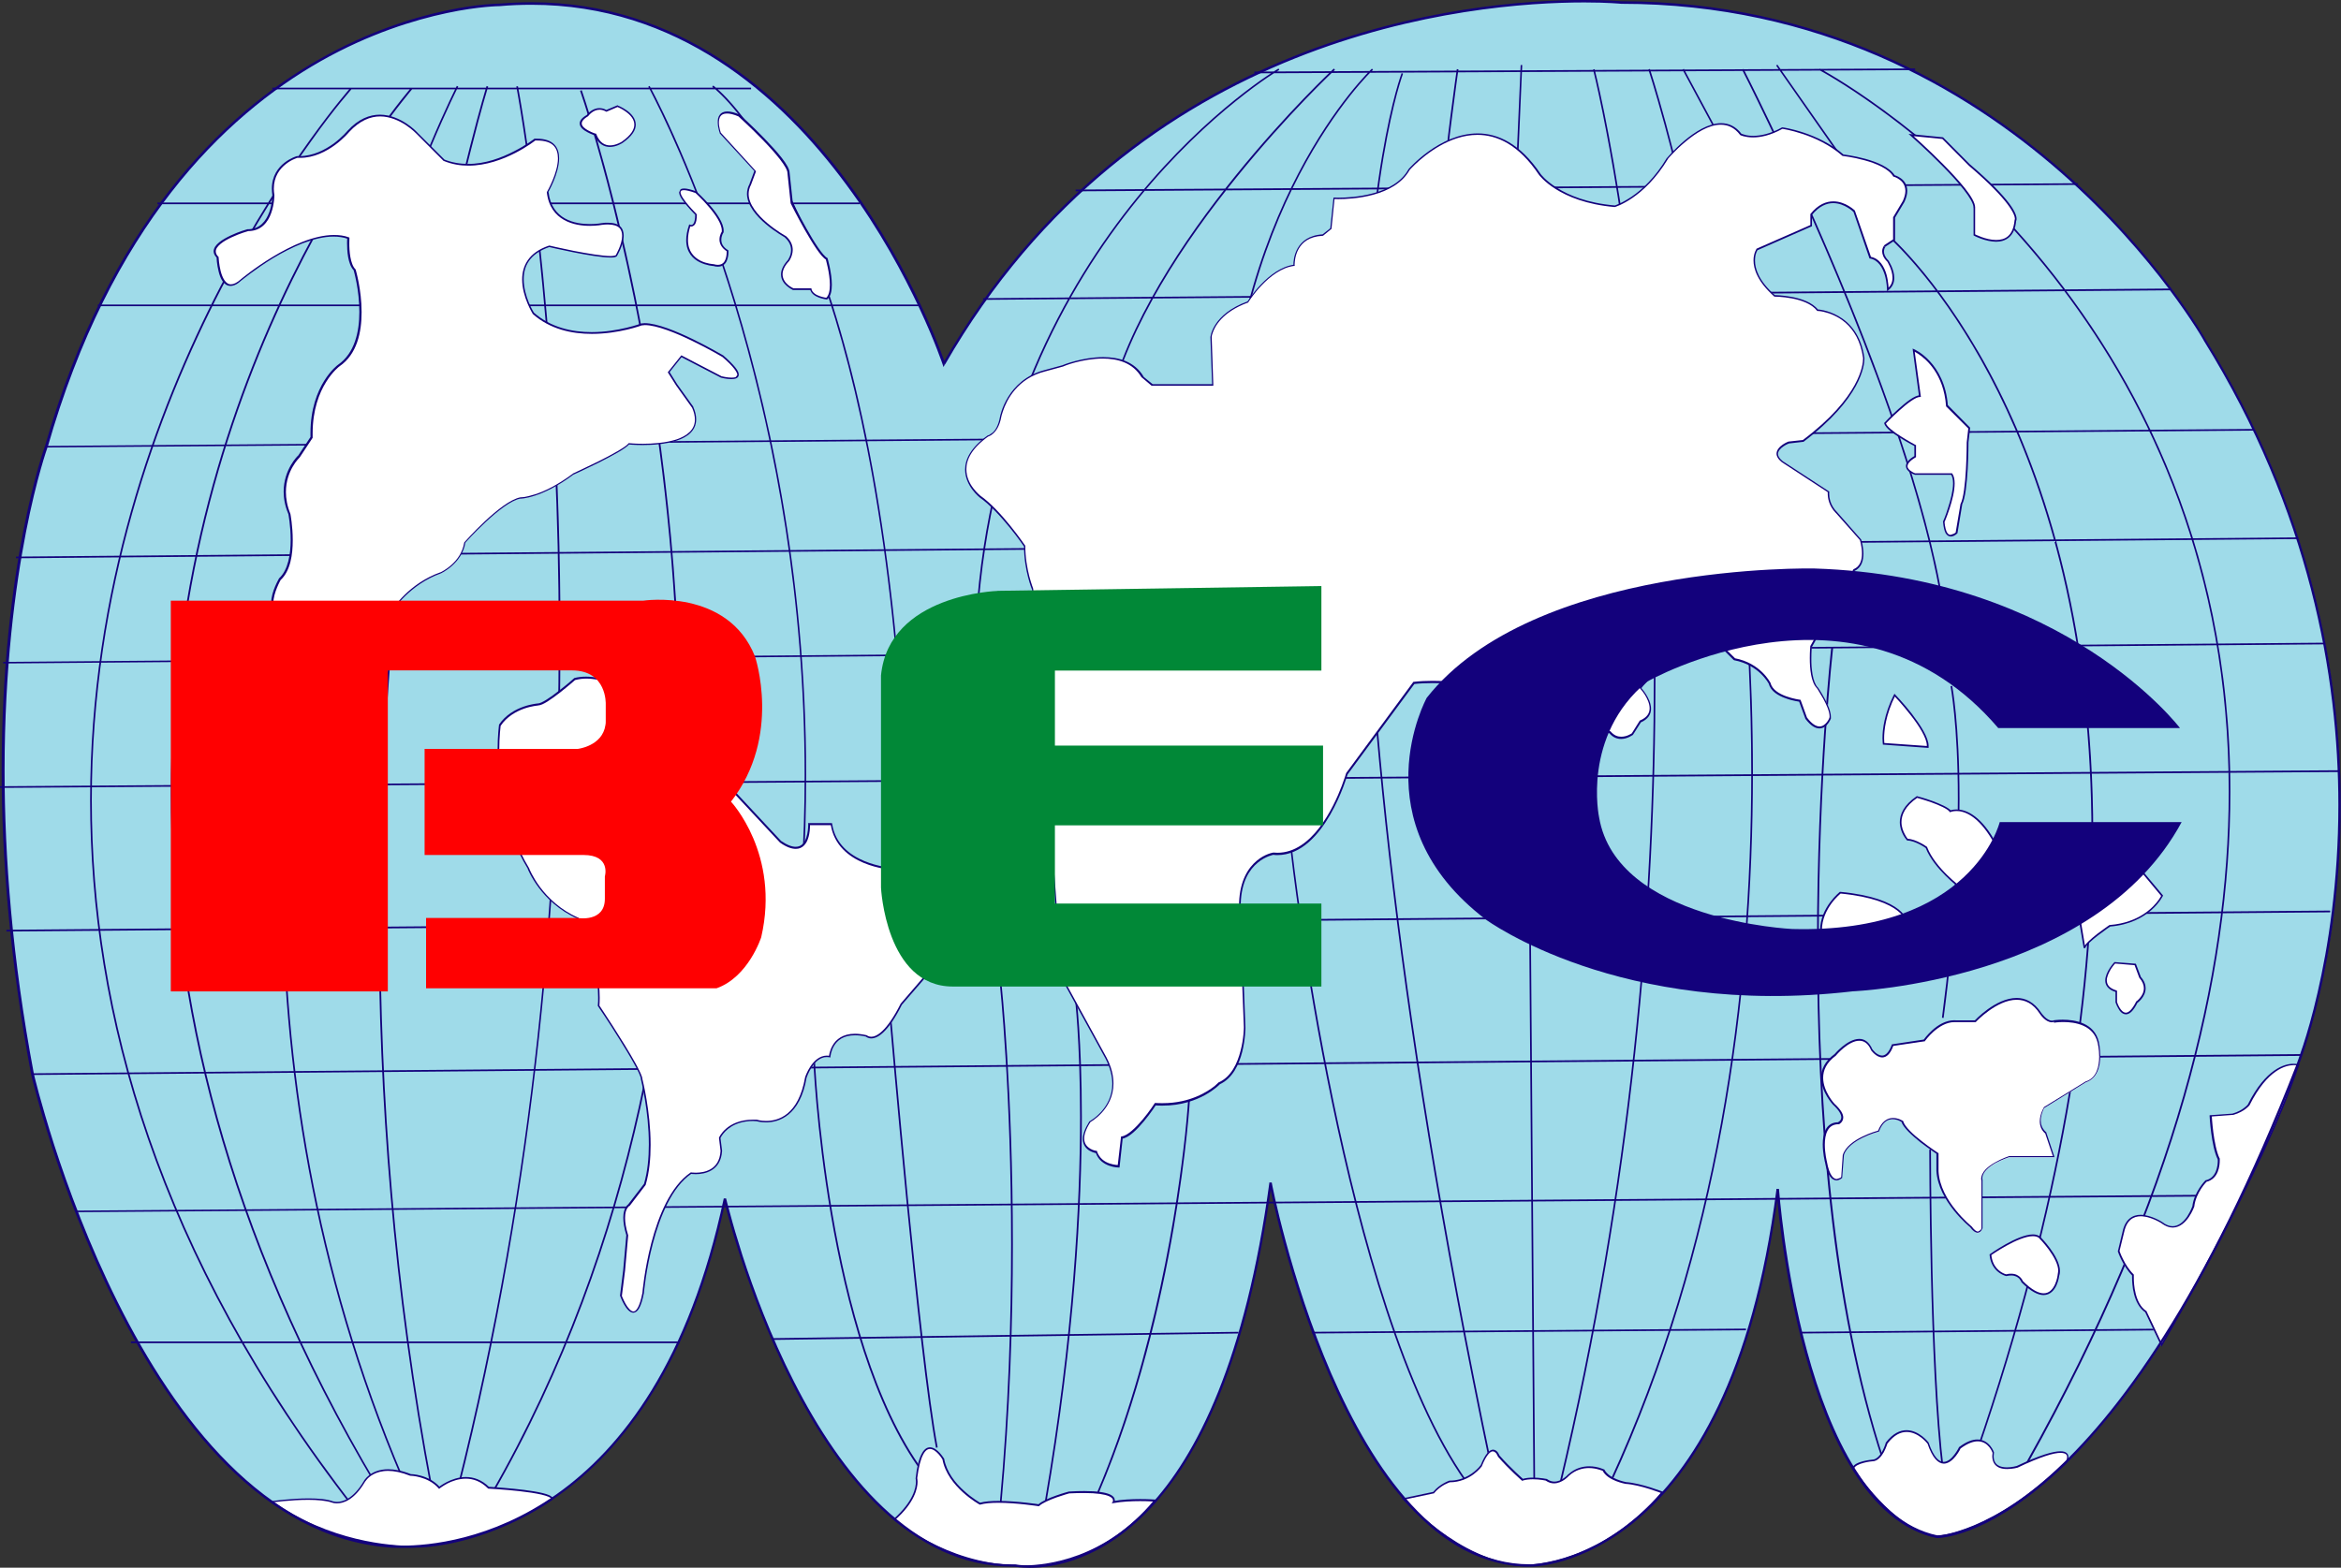 <?xml version="1.0" encoding="UTF-8"?><svg id="b" xmlns="http://www.w3.org/2000/svg" width="240" height="160.77" viewBox="0 0 240 160.77"><rect x="0" y="0" width="240" height="160.77" fill="#333333" stroke="none"/><defs><style>.d{fill:#fff;}.e{fill:#018837;}.f{fill:#13017c;}.g{fill:#9fdbe9;}.h{fill:#ff0001;}</style></defs><g id="c"><path class="g" d="M96.77,37.3S83.54-2.37,51.2.46c0,0-33.54,0-46.52,45.34,0,0-8.93,24.46-1.41,64.38,0,0,10.81,46.46,36.66,48.43,0,0,26.18,2.95,34.36-35.67,0,0,8.84,37.97,29.79,37.64,0,0,20.28,4.25,26.17-39.27,0,0,7.53,39.6,26.83,39.27,0,0,20.29,0,25.2-38.62,0,0,2.29,32.73,16.37,35.67,0,0,17.99.32,36.97-48.44,0,0,14.4-35.67-9.5-74.28,0,0-19.3-34.68-59.88-34.68,0,0-45.67-4.38-69.47,37.08"/><path class="f" d="M121.81,112.78s-.08,1.33-.32,3.63c-.76,6.91-3,22.49-8.99,36.58l.16.07c8.03-18.83,9.33-40.27,9.33-40.28h-.17ZM110.19,102.32s.14,1.08.27,3.13c.13,2.07.27,5.12.27,9.07,0,8.95-.69,22.52-3.64,39.63l.17.03c2.95-17.13,3.65-30.7,3.65-39.66,0-7.9-.55-12.23-.55-12.23l-.17.03ZM102.5,100.84s.29,2.75.58,7.47c.3,4.71.58,11.41.58,19.3s-.28,17-1.16,26.55h.17c.87-9.54,1.17-18.64,1.17-26.55,0-15.8-1.17-26.78-1.17-26.78h-.17ZM91.21,104.45s2.95,34.68,4.75,44.02l.17-.04c-.89-4.65-2.08-15.65-3.05-25.49-.48-4.91-.9-9.54-1.21-12.94-.3-3.39-.49-5.55-.49-5.56h-.17ZM83.36,108.37s1.13,28.96,11.14,42.59l.15-.11c-4.98-6.77-7.77-17.39-9.3-26.32-.77-4.46-1.22-8.5-1.49-11.43-.26-2.93-.33-4.74-.33-4.74h-.17ZM186.49,7.18s.65.34,1.8,1.05c8.05,4.95,40.2,27.59,40.2,72.95,0,18.86-5.56,41.64-20.73,68.74-.11.22-.23.44-.36.66l.15.09c.12-.22.25-.44.38-.66,15.17-27.11,20.73-49.93,20.73-68.82,0-51.96-42.08-74.16-42.09-74.16l-.07.15ZM193.02,23.75s.33.27.92.85c4.09,3.94,20.48,22.21,20.48,61,0,16.98-3.14,37.89-11.83,63.25l.16.05c8.7-25.38,11.85-46.31,11.85-63.31,0-44.39-21.47-61.97-21.49-61.98l-.1.13ZM182.09,6.72l6.11,8.73.13-.1-6.11-8.72-.14.1ZM197.79,117.91s0,22.25,1.3,32.73l.17-.02c-.64-5.23-.98-13.41-1.14-20.29-.07-3.43-.12-6.54-.14-8.79-.02-2.26-.02-3.64-.02-3.64h-.17ZM199.97,70.37s.18.94.37,2.86c.19,1.91.38,4.81.38,8.71,0,5.46-.38,12.91-1.63,22.43l.17.02c1.26-9.52,1.63-16.98,1.63-22.44,0-7.82-.75-11.6-.75-11.61l-.17.03ZM178.59,7.14s1.07,2.08,2.71,5.52c4.96,10.34,15.18,33.08,17.79,49.42l.17-.02c-3.49-21.84-20.51-54.99-20.51-54.99l-.16.07ZM187.74,66.42s-1.46,13.04-1.46,30.23,1.36,36.87,6.71,53.14l.16-.06c-5.34-16.24-6.7-36.57-6.69-53.08,0-8.59.36-16.14.73-21.55.19-2.69.37-4.86.51-6.35.14-1.49.23-2.3.23-2.3l-.18-.03ZM172.49,7.14l3.05,5.67.14-.08-3.05-5.67-.14.08ZM168.99,7.13s.66,2,1.65,5.62c2.96,10.88,8.9,36.39,8.9,66.47,0,23.05-3.49,48.8-14.48,72.67l.17.07c10.98-23.9,14.48-49.67,14.48-72.74,0-40.13-10.56-72.14-10.56-72.15l-.17.06ZM163.32,7.13s.39,1.52.97,4.39c1.75,8.61,5.26,29.43,5.26,58.07,0,23.22-2.3,51.59-9.73,82.76l.17.04c7.43-31.2,9.73-59.57,9.73-82.8,0-38.2-6.24-62.5-6.24-62.5l-.16.04ZM155.9,6.67l-.44,10.03h.17s.43-10.03.43-10.03h-.17ZM157.38,152.37l-.44-57.58h-.17l.44,57.58h.17ZM149.35,7.09s-1.31,9.15-1.31,11.36h.17c0-1.07.32-3.92.66-6.49.32-2.55.65-4.84.65-4.85l-.17-.02ZM140.65,7.04s-15.13,14.17-15.13,43.72c0,10.32,1.85,22.51,6.81,36.63l.09-.03h-.09s5.23,46.68,17.9,64.61l.14-.1c-6.31-8.92-10.79-25.07-13.67-38.96-1.44-6.95-2.5-13.34-3.19-18-.69-4.65-1.02-7.56-1.02-7.57h0s0-.02,0-.02c-4.95-14.11-6.79-26.27-6.79-36.57,0-14.75,3.77-25.65,7.53-32.86,1.89-3.61,3.78-6.29,5.18-8.07,1.42-1.79,2.35-2.66,2.35-2.66l-.12-.13ZM143.69,7.51s-4.01,10.35-4.01,37.17c0,22.5,2.81,56.6,13.16,105.96l.17-.04c-10.35-49.35-13.16-83.44-13.16-105.93,0-13.4,1-22.67,2-28.61.5-2.96,1-5.08,1.37-6.47.38-1.39.62-2.03.62-2.03l-.15-.07ZM136.73,7.04s-19.22,17.89-23.14,34.51l.16.03c1.96-8.27,7.73-16.88,13.03-23.41,2.64-3.27,5.16-6.02,7.02-7.96,1.86-1.93,3.06-3.05,3.06-3.05l-.12-.13ZM131.07,7.03s-28.4,16.61-31.02,56.33l.17.02c1.31-19.83,9.05-33.89,16.45-42.98,3.71-4.55,7.33-7.86,10.03-10.03,1.34-1.08,2.46-1.89,3.23-2.41.78-.53,1.22-.79,1.22-.79l-.08-.15ZM73.03,8.92s.24.16.65.56c2.96,2.77,15.08,16.73,18.52,61.75h.16c-3.93-51.5-19.21-62.44-19.24-62.46l-.1.14ZM66.46,8.89s.25.45.68,1.32c3.08,6.1,15.35,32.78,15.35,69.32,0,3.41-.11,6.89-.34,10.45h.18c.22-3.55.32-7.04.32-10.45,0-41.8-16.04-70.71-16.05-70.72l-.15.09ZM59.47,9.31s.63,1.79,1.57,5.05c2.84,9.79,8.51,32.83,8.51,60.49,0,24.49-4.44,52.61-19.23,78.35l.15.09c14.81-25.78,19.26-53.93,19.26-78.44,0-36.91-10.09-65.59-10.09-65.6l-.17.06ZM52.93,8.86s.27,1.42.68,4.07c1.23,7.95,3.67,27.01,3.67,52.3s-2.35,55.44-10.46,87.55l.17.04c8.12-32.12,10.47-62.84,10.47-87.59,0-33.74-4.36-56.39-4.36-56.39l-.17.02ZM49.88,8.83s-11.07,35.54-11.07,85.34c0,18.01,1.45,37.91,5.39,58.65l.17-.02c-3.94-20.75-5.38-40.62-5.38-58.63,0-24.88,2.77-46.21,5.53-61.32,1.39-7.55,2.76-13.55,3.81-17.66,1.03-4.11,1.72-6.31,1.72-6.31l-.16-.06ZM46.83,8.81s-17.93,34.99-17.93,80.79c0,19.32,3.18,40.57,12.25,61.93l.15-.07c-9.05-21.34-12.23-42.57-12.23-61.87,0-22.88,4.48-43.06,8.95-57.52,2.24-7.23,4.48-13.03,6.16-17.01.84-2,1.54-3.54,2.03-4.59.49-1.04.77-1.59.77-1.59l-.16-.08ZM42.14,9.01s-24.63,28.14-24.63,72.34c0,20.61,5.35,44.71,21.04,71.06l.14-.08c-15.65-26.35-21-50.4-21-70.98,0-22.07,6.15-40.13,12.3-52.67,3.07-6.27,6.15-11.16,8.46-14.49,1.16-1.66,2.11-2.93,2.78-3.77.68-.87,1.05-1.3,1.05-1.3l-.13-.11ZM35.93,9.01S9.24,39.02,9.24,82.07c0,21.63,6.74,46.58,27.01,72.64l.14-.1c-20.25-26.04-26.97-50.93-26.98-72.54,0-21.49,6.67-39.73,13.33-52.58,3.33-6.44,6.66-11.53,9.16-15.01,1.24-1.75,2.28-3.08,3.01-3.98.74-.9,1.14-1.37,1.14-1.37l-.12-.11ZM128.6,7.52l67.74-.33v-.17l-67.74.32v.17ZM110.28,19.62l102.75-.66v-.17l-102.75.65v.18ZM100.79,30.75l121.73-.98v-.18l-121.73.99v.17ZM184.56,136.75l37.97-.33v-.17l-37.97.33v.17ZM134.49,136.75l44.51-.33v-.17l-44.51.33v.17ZM79.19,137.41l47.78-.66v-.17l-47.78.65v.17ZM13.42,137.74h56.28v-.17H13.42v.17ZM7.85,124.31l221.87-1.63v-.18l-221.87,1.65v.17ZM3.27,110.24l232.66-1.96v-.18l-232.67,1.97v.17ZM.66,95.53l238.23-1.97v-.18L.66,95.35v.17ZM0,80.8l239.86-1.63v-.18L0,80.63v.17ZM.33,68.04l237.9-1.96v-.17S.33,67.88.33,67.88v.17ZM1.64,57.25l233.97-1.97v-.17L1.64,57.08v.17ZM4.67,45.89l226.35-1.73v-.17l-226.35,1.74v.17ZM10.03,31.4h84.21v-.17H10.03v.17ZM16.14,20.94h71.99v-.17H16.14v.17ZM27.92,9.16h49.08v-.17H27.92v.17Z"/><path class="d" d="M27.75,154s4.48-.63,6.28.03c0,0,1.64.66,3.28-2.13,0,0,1.14-2.12,4.74-.66,0,0,1.79,0,2.95,1.32,0,0,2.77-2.3,5.06,0,0,0,6.38.32,6.55,1.14,0,0-5.72,4.25-13.09,4.91,0,0-8.14.78-15.77-4.61"/><path class="f" d="M27.84,154.01v.07s1.94-.27,3.76-.27c.95,0,1.87.08,2.46.29l.03-.08-.03.08s.18.07.48.07c.63.01,1.77-.32,2.88-2.21l.13-.17c.24-.32.92-.95,2.24-.95.6,0,1.36.14,2.26.5h.04s.43,0,1.01.17c.58.16,1.3.48,1.86,1.11l.06.07.06-.06s.31-.24.79-.5c.49-.25,1.16-.49,1.89-.49s1.52.25,2.26.99l.03.03h.03s1.59.08,3.19.26c.81.09,1.61.21,2.23.35.3.07.56.15.75.23.19.09.27.17.27.22h.09s-.05-.08-.05-.08c0,0-.36.26-1,.66-1.94,1.22-6.52,3.71-12,4.2,0,0-.4.04-1.11.04-2.46,0-8.66-.47-14.53-4.59l-.05.07v.07-.07l-.05.07c5.91,4.16,12.14,4.62,14.63,4.62.72,0,1.12-.04,1.12-.04,7.36-.65,13.09-4.88,13.1-4.89l.03-.04v-.05c-.04-.15-.19-.25-.38-.35-1.37-.62-6.22-.86-6.23-.87v.09s.06-.06.06-.06c-.78-.77-1.62-1.03-2.38-1.03-1.54,0-2.78,1.03-2.79,1.03l.05.06.07-.05c-1.18-1.34-3-1.34-3-1.34v.09l.04-.08c-.93-.37-1.71-.51-2.34-.51-1.84,0-2.5,1.2-2.5,1.21l.07.04-.07-.04c-1.1,1.86-2.19,2.14-2.74,2.14-.27,0-.41-.07-.41-.05h0c-.63-.24-1.56-.31-2.51-.31-1.84,0-3.78.28-3.78.28l-.22.03.18.12.05-.07Z"/><path class="d" d="M91.62,155.82s5.24,4.59,12.44,4.75c0,0,8.01.98,14.4-6.72,0,0-2.62-.16-4.26.17,0,0,.82-1.31-4.58-.97,0,0-2.45.65-3.11,1.3,0,0-4.26-.65-6.06-.15,0,0-3.27-1.81-3.76-4.6,0,0-2.13-3.59-2.78,1.97,0,0,.48,1.8-2.3,4.25"/><path class="f" d="M91.67,155.81l-.05.07s5.23,4.58,12.44,4.74v-.09.09s.32.04.91.04c2.29,0,8.41-.62,13.5-6.75l.1-.13h-.17s-.65-.05-1.51-.05-1.92.05-2.75.21l.02.09.08.05.05-.23c0-.19-.11-.43-.56-.62-.45-.18-1.21-.32-2.56-.32-.45,0-.99.01-1.58.05h-.01s-2.44.65-3.14,1.33l.06.06.02-.08s-2.25-.35-4.18-.35c-.71,0-1.38.05-1.89.19v.09s.06-.08.06-.08c0,0-.82-.45-1.67-1.23-.88-.78-1.79-1.91-2.04-3.27v-.02s0,0,0,0c-.02,0-.66-1.16-1.46-1.18-.31,0-.62.2-.86.69-.26.49-.48,1.28-.61,2.49h0s0,.03,0,.03c0,0,.03.1.03.32,0,.6-.25,2.02-2.28,3.82l-.07.06.07.07.05-.07.06.07c2.06-1.81,2.34-3.3,2.34-3.95,0-.24-.04-.37-.04-.37l-.08.02h.08c.15-1.18.36-1.96.6-2.41.23-.46.49-.6.71-.6.31,0,.64.26.89.54.25.28.4.55.4.55l.08-.03h-.09c.52,2.84,3.79,4.63,3.79,4.63l.04.02h.03c.48-.14,1.14-.19,1.85-.19,1.91,0,4.14.35,4.14.35h.05s.02-.02.02-.02c.3-.3,1.08-.63,1.77-.88.68-.24,1.3-.41,1.3-.41l-.03-.08v.08c.61-.03,1.13-.04,1.58-.04,1.33,0,2.08.14,2.5.31.4.17.45.35.45.46l-.03.11v.03s-.11.16-.11.16l.2-.04c.8-.15,1.86-.2,2.71-.2s1.5.05,1.5.05v-.09s-.05-.06-.05-.06c-5.05,6.07-11.12,6.69-13.37,6.69-.57,0-.89-.04-.89-.04h-.01c-3.57-.08-6.66-1.26-8.85-2.41-1.1-.58-1.97-1.15-2.57-1.58-.6-.42-.92-.7-.92-.7l-.06.06.06.07-.06-.07Z"/><path class="d" d="M143.81,153.7s5.73,6.54,12.28,6.87c0,0,7.69.32,14.39-7.52,0,0-2.18-.88-3.75-.99,0,0-1.8-.32-2.3-1.31,0,0-1.97-.98-3.59.49,0,0-1.15,1.32-2.29.5,0,0-1.48-.33-2.46,0,0,0-1.3-1.15-2.46-2.46,0,0-.65-1.81-1.8.97,0,0-1.14,1.64-3.27,1.64,0,0-.99.33-1.65,1.15l-3.11.65Z"/><path class="f" d="M143.88,153.7l-.07.06s5.71,6.53,12.29,6.87h.14c1.04,0,8.08-.28,14.27-7.52l.08-.09-.11-.04s-2.18-.87-3.78-.99v.08-.08s-.43-.08-.93-.28c-.5-.19-1.04-.53-1.27-.97v-.03s-.04-.01-.04-.01c0,0-.65-.33-1.53-.33-.65,0-1.44.18-2.15.83h-.01s-.15.18-.42.37c-.25.19-.62.37-1,.37-.23,0-.48-.07-.74-.25l-.02-.02h-.02s-.66-.14-1.39-.14c-.37,0-.75.03-1.1.14l.03.09.06-.07s-1.31-1.14-2.44-2.43l-.06.06.07-.03s-.19-.61-.67-.63c-.37.02-.78.39-1.27,1.6l.07.03-.07-.04s-.07.09-.2.24c-.42.45-1.43,1.35-2.98,1.35h-.03s-1,.34-1.67,1.17l.06.06-.02-.08-3.24.68.09.11.07-.06.02.08,3.13-.66v-.02c.32-.4.73-.68,1.04-.86.32-.17.56-.25.56-.25l-.02-.08v.08c2.16,0,3.31-1.65,3.32-1.66h0v-.02c.49-1.2.89-1.51,1.12-1.49.14,0,.27.11.37.24l.14.27h.01s0,.03,0,.03c1.14,1.32,2.45,2.45,2.45,2.45l.04.04.04-.03c.31-.1.69-.14,1.05-.14.71,0,1.35.14,1.35.14l.03-.07-.06.07c.29.2.58.28.84.28.88,0,1.54-.78,1.55-.79l-.06-.05.05.06c.68-.61,1.42-.79,2.05-.79.41,0,.78.08,1.04.16.26.07.41.14.41.14l.04-.07-.09.04c.52,1.04,2.34,1.34,2.34,1.35h.01c1.55.1,3.72.97,3.72.97l.04-.07-.07-.06c-6.15,7.19-13.13,7.46-14.14,7.46h-.14c-3.22-.16-6.26-1.86-8.51-3.53-1.12-.83-2.03-1.65-2.66-2.26-.63-.62-.98-1.02-.98-1.02l-.07.06.02.08-.02-.08Z"/><path class="d" d="M189.97,150.59s3.92,6.38,8.67,7.03c0,0,5.73-.32,13.24-7.68,0,0,1.48-2.63-5.06.49,0,0-2.78.81-2.45-1.47,0,0-.83-2.46-3.44-.49,0,0-1.8,3.76-3.28-.5,0,0-2.12-2.78-4.24,0,0,0-.5,1.8-1.48,1.8,0,0-1.8.17-1.96.82"/><path class="f" d="M189.99,150.59l-.07.05s3.91,6.37,8.71,7.04h.02s5.75-.34,13.26-7.68h0s0-.02,0-.02c0,0,.15-.27.15-.54,0-.16-.04-.31-.17-.42-.14-.13-.35-.19-.66-.19-.73,0-2.06.37-4.5,1.52l.05.08-.04-.09s-.47.14-.99.14c-.67-.01-1.36-.19-1.36-1.17l.03-.34v-.04s-.43-1.29-1.69-1.31c-.51,0-1.12.21-1.88.78h-.02s0,.03,0,.03c0,0-.18.38-.47.75-.28.38-.69.74-1.1.74-.45,0-1.01-.44-1.53-1.96v-.02s-.01-.01-.01-.01c0,0-.96-1.26-2.26-1.26-.66,0-1.4.32-2.12,1.26v.02s-.01.01-.01.01c0,0-.12.44-.36.88-.24.43-.6.85-1.03.85h0s-.45.04-.93.16c-.48.13-1,.32-1.11.71v.03s.01.04.01.04l.07-.05.09.03c.05-.25.51-.47.98-.59.46-.13.9-.16.9-.16v-.09s0,.09,0,.09c.54,0,.93-.5,1.18-.94.24-.45.38-.91.38-.91l-.08-.02.07.05c.69-.91,1.37-1.19,1.97-1.19s1.13.29,1.52.59c.38.3.61.6.61.6l.07-.05-.07.03c.52,1.53,1.11,2.07,1.69,2.08,1-.03,1.72-1.58,1.72-1.58l-.07-.04.05.07c.74-.55,1.32-.74,1.77-.74.55,0,.94.29,1.18.59.12.14.21.3.26.41l.08.18.09-.02h-.09s-.03.35-.03.35c0,.54.21.88.51,1.08.3.21.68.25,1.03.25.56,0,1.05-.14,1.05-.14h0c2.43-1.16,3.74-1.52,4.42-1.52.57.02.66.22.66.44,0,.22-.13.45-.13.45l.07.05-.07-.07c-3.73,3.65-7.03,5.56-9.4,6.56-1.17.49-2.12.76-2.77.91-.64.14-.98.17-.98.17v.08s0-.08,0-.08c-2.33-.32-4.48-2.06-6.04-3.73-.78-.82-1.42-1.63-1.86-2.23-.44-.6-.69-1.01-.69-1.01l-.08.05.09.03-.09-.03Z"/><path class="d" d="M235.61,109.19s-2.62-.82-5.07,4.1c0,0-.49.65-1.64.98l-2.28.16s.16,3.11.82,4.43c0,0,.16,1.96-1.32,2.28,0,0-1.14,1.16-1.3,2.63,0,0-1.14,3.27-3.26,1.63,0,0-3.28-2.13-3.93.98l-.49,1.97s.49,1.47,1.48,2.46c0,0-.17,2.78,1.3,3.76l1.64,3.43s10.3-17.51,14.06-28.8"/><path class="f" d="M235.57,109.22l.03-.08s-.17-.05-.48-.05c-.87,0-2.83.49-4.67,4.17l.08.04-.06-.05s-.12.15-.38.35c-.25.2-.65.44-1.21.6l.02.09v-.09s-2.37.17-2.37.17v.09s.16,3.09.83,4.43l.08-.04h-.09s.02.17.02.17c0,.48-.12,1.78-1.25,2.02h-.02s-.02.03-.02.03c0,0-1.15,1.16-1.32,2.65l.08.02-.08-.03s-.19.52-.52,1.03c-.35.52-.87,1.01-1.5,1.01-.32,0-.68-.12-1.09-.44h0s-1.11-.72-2.19-.73c-.8,0-1.58.42-1.86,1.75l.09.02-.09-.02-.48,1.99v.02s.49,1.48,1.48,2.48l.06-.07h-.08s0,.1,0,.25c0,.71.1,2.73,1.35,3.58l.05-.08-.08.03,1.7,3.58.08-.14s10.27-17.46,14.02-28.72l.04-.08-.09-.03-.03.08-.07-.03c-1.88,5.62-5.38,12.79-8.41,18.57-1.51,2.88-2.92,5.42-3.94,7.23-1.02,1.82-1.66,2.9-1.66,2.9l.07.05.08-.04-1.64-3.46h-.02c-1.15-.76-1.28-2.74-1.27-3.44,0-.15,0-.24,0-.24v-.03l-.02-.04c-.49-.48-.85-1.08-1.09-1.57-.25-.49-.36-.85-.36-.85l-.08.02.08.02.48-1.96c.28-1.28.97-1.61,1.7-1.62,1.01,0,2.09.69,2.09.69l.05-.08-.06.07c.44.34.84.48,1.21.48,1.47-.03,2.19-2.15,2.2-2.15h0v-.02c.08-.71.4-1.35.7-1.82.3-.46.58-.73.58-.73l-.07-.06.02.09c1.28-.3,1.38-1.71,1.38-2.2v-.21h-.02c-.31-.64-.52-1.75-.64-2.67-.12-.94-.16-1.71-.16-1.71h-.09s.02.09.02.09l2.29-.17h0c1.17-.33,1.67-1.01,1.67-1.01h0s0-.01,0-.01c1.83-3.65,3.71-4.07,4.52-4.08.28,0,.43.05.43.05l.03-.08-.07-.03.07.03Z"/><path class="d" d="M210.58,104.77s3.92-.66,4.58,2.13c0,0,.82,3.44-1.31,4.1l-4.25,2.61s-.98,1.64.16,2.62l.82,2.46h-4.58s-3.11.98-2.79,2.45v4.91s-.32.99-1.14-.15c0,0-3.27-2.63-3.44-5.73v-1.81s-3.27-2.13-3.61-3.27c0,0-1.63-1.14-2.44.98,0,0-3.12.82-3.61,2.45l-.16,2.29s-1.16,1.15-1.64-1.64c0,0-.98-3.92,1.31-3.92,0,0,1.14-.49-.49-1.96,0,0-2.78-2.95.17-5.08,0,0,2.61-3.11,3.76-.48,0,0,1.31,1.79,2.13-.5l3.27-.49s1.48-2.13,3.28-1.97h1.95s4.26-4.59,6.71-.83c0,0,.66.99,1.31.83"/><path class="f" d="M210.56,104.8l.02.08s.39-.07.95-.07c1.2,0,3.09.3,3.52,2.12,0,0,.16.64.16,1.42,0,1.01-.26,2.22-1.4,2.56h0l-4.27,2.63v.02s-.41.66-.42,1.42c0,.44.14.92.59,1.29l.05-.07-.08.04.78,2.32h-4.48s-.71.23-1.41.63c-.72.4-1.44.96-1.46,1.7l.03.24.08-.02h-.08v4.89h.08l-.08-.03-.09.17-.26.16c-.14,0-.34-.1-.65-.52h0s-.02-.02-.02-.02c0,0-.81-.65-1.63-1.68-.84-1.03-1.68-2.45-1.75-3.97h-.09s.09,0,.09,0v-1.85l-.05-.03s-.81-.52-1.67-1.2c-.86-.66-1.74-1.49-1.89-2.01v-.03s-.03-.03-.03-.03c0,0-.45-.31-1.03-.31-.53,0-1.15.3-1.55,1.35l.08.02-.03-.08s-3.12.8-3.65,2.51h0s-.16,2.3-.16,2.3h.08s-.06-.05-.06-.05l-.14.1-.33.11c-.3,0-.75-.28-1.02-1.8h0s-.21-.84-.21-1.73c0-.51.07-1.04.28-1.43.21-.4.55-.66,1.14-.66h.04s.42-.2.43-.69c0-.34-.23-.8-.91-1.42l-.06.07.07-.06s-.29-.31-.58-.8c-.29-.49-.58-1.16-.58-1.86,0-.75.31-1.55,1.31-2.28h.01v-.02s.31-.37.78-.76c.46-.38,1.07-.75,1.61-.74.45,0,.89.22,1.21.98h0s.01.02.01.02c.02,0,.49.7,1.13.71.4,0,.83-.32,1.14-1.22l-.08-.03v.08s3.32-.49,3.32-.49v-.03s.35-.49.89-.97c.55-.48,1.3-.96,2.12-.96h.19s0,0,0,0h2l.02-.02s.53-.58,1.32-1.14c.79-.57,1.84-1.14,2.87-1.13.84,0,1.67.36,2.37,1.44,0,0,.55.86,1.23.87l.17-.02-.02-.08.02.08-.02-.08-.02-.09-.13.02c-.26,0-.54-.19-.75-.4-.2-.2-.34-.4-.34-.4-.73-1.12-1.63-1.53-2.52-1.53-2.18.01-4.31,2.32-4.31,2.33l.06.06v-.09h-1.95v.09-.09s-.21-.01-.21-.01c-1.77.01-3.12,2-3.14,2.01l.08.04v-.08s-3.33.5-3.33.5v.04c-.33.88-.7,1.11-1,1.11-.25,0-.51-.16-.69-.31-.18-.16-.29-.32-.29-.32l-.07.05.07-.03c-.34-.8-.84-1.11-1.37-1.1-1.23.02-2.52,1.56-2.52,1.56l.06.06-.05-.07c-1.03.75-1.39,1.61-1.39,2.41,0,1.5,1.21,2.77,1.21,2.78h0c.67.61.86,1.04.86,1.29,0,.19-.08.32-.17.4l-.12.09-.05.03.03.08v-.08c-.64,0-1.06.3-1.29.75-.23.43-.3.99-.3,1.51,0,.91.21,1.76.21,1.78l.1-.03h-.1c.27,1.53.76,1.94,1.19,1.95.34,0,.59-.26.59-.26v-.03s.18-2.32.18-2.32h-.08s.08.01.08.01c.23-.76,1.1-1.38,1.93-1.78.83-.41,1.6-.61,1.6-.61h.05s.02-.05.02-.05c.39-1,.93-1.23,1.39-1.23.26,0,.49.07.65.14.18.08.28.15.28.15l.06-.07-.09.03c.19.62,1.1,1.42,1.95,2.11.87.66,1.68,1.21,1.68,1.21l.05-.08h-.09v1.8c.18,3.15,3.45,5.77,3.45,5.77l.06-.06-.07.05c.31.42.55.58.78.59.38-.01.5-.45.5-.45h.01v-4.94h0s-.02-.2-.02-.2c0-.61.65-1.16,1.35-1.56.7-.38,1.39-.6,1.39-.6l-.03-.08v.08h4.69l-.86-2.58h-.02c-.4-.36-.53-.78-.53-1.17,0-.35.1-.69.19-.93.09-.25.18-.4.18-.4l-.07-.05.05.09,4.24-2.62-.04-.08.02.08c1.26-.39,1.53-1.7,1.53-2.72,0-.81-.15-1.46-.15-1.46-.46-1.94-2.47-2.26-3.69-2.26-.57,0-.98.07-.98.07h0l.02.09Z"/><path class="d" d="M204.04,128.65s3.92-2.77,5.07-1.8c0,0,2.45,2.46,1.96,3.93,0,0-.49,3.92-3.77.65,0,0-.32-.99-1.64-.65,0,0-1.47-.33-1.63-2.14"/><path class="f" d="M204.06,128.67l.04.07s.7-.49,1.6-.99c.89-.5,1.98-.98,2.71-.98.27,0,.48.06.63.18l.06-.07-.07.07s.5.5,1,1.18c.49.68,1,1.53.98,2.22l-.06.4h0v.02s-.06.48-.27.94c-.22.48-.58.92-1.16.92-.5,0-1.21-.32-2.15-1.27l-.06.06.08-.03s-.27-.77-1.21-.77c-.16,0-.33.01-.52.07l.02.09.02-.09-.22-.07c-.4-.17-1.22-.66-1.33-1.97l-.09.02.04.07-.04-.07h-.09c.17,1.85,1.69,2.19,1.7,2.19h.02s.02,0,.02,0c.18-.04.34-.06.48-.06.42,0,.67.17.83.33l.16.23.05.09v.04c.98.96,1.7,1.32,2.29,1.32,1.39-.03,1.6-2.02,1.6-2.02h-.08s.08.02.08.02c.05-.14.07-.29.07-.46-.01-1.53-2.03-3.52-2.03-3.53h0c-.2-.16-.46-.23-.74-.23-1.59,0-4.39,2.01-4.39,2.01l-.05.03v.05h.09Z"/><path class="d" d="M216.96,101.66v1.14s.82,2.63,2.12,0c0,0,1.64-1.14.33-2.61l-.48-1.31-2.14-.17s-2.12,2.29.17,2.95"/><path class="f" d="M216.96,101.65h-.08v1.14h0s.01.02.01.02c0,0,.1.3.27.59.15.3.43.62.79.62.37,0,.76-.33,1.19-1.2l-.08-.03.05.07s.86-.59.86-1.52c0-.36-.14-.77-.52-1.19l-.05.05.08-.02-.49-1.3-.03-.05-2.19-.17-.02.03s-.91.96-.92,1.86c0,.49.3.96,1.11,1.19v-.09s-.07,0-.07,0h.08l.03-.08c-.76-.23-.98-.6-.99-1.03,0-.39.22-.83.43-1.18.22-.33.44-.57.44-.57l-.05-.06v.08s2.03.17,2.03.17l.46,1.24h0s.01.03.01.03c.35.41.48.77.48,1.09,0,.42-.19.75-.4.99-.19.24-.39.38-.39.38h-.02s0,.04,0,.04c-.43.86-.8,1.11-1.04,1.1-.25,0-.49-.25-.65-.53-.16-.28-.25-.56-.25-.56l-.09.03h.09v-1.19l-.06-.02-.03.08Z"/><path class="d" d="M196.18,35.89s3.1,1.3,3.43,5.73l2.29,2.29-.16,1.48s0,5.24-.66,6.37l-.48,2.95s-1.15,1.14-1.32-1.15c0,0,1.64-3.77.82-4.91h-3.76s-1.96-.66,0-1.8v-1.15s-2.94-1.47-3.11-2.28c0,0,2.62-2.79,3.6-2.79l-.65-4.74Z"/><path class="f" d="M196.19,35.93l-.03.08s.18.07.47.26c.87.57,2.64,2.1,2.88,5.36v.04s2.28,2.27,2.28,2.27l-.16,1.43h0s0,1.31-.08,2.75c-.08,1.44-.25,3.03-.56,3.57h0s-.5,2.95-.5,2.95l.09.02-.07-.06-.17.12-.36.13c-.13,0-.24-.04-.37-.24-.11-.19-.21-.54-.26-1.1h-.08l.08.04s1.04-2.4,1.04-3.97c0-.39-.06-.75-.24-1.01l-.02-.03h-3.79v.08l.03-.07s-.21-.07-.41-.21c-.21-.13-.41-.32-.4-.53,0-.22.18-.52.82-.9l.05-.03v-1.25h-.05s-.73-.39-1.47-.86c-.74-.45-1.51-1.05-1.57-1.38h-.09l.06.07s.66-.7,1.43-1.38c.76-.69,1.67-1.38,2.09-1.37h.1l-.66-4.83-.09.02-.03.08.03-.08h-.08s.64,4.74.64,4.74l.09-.02v-.08c-.55,0-1.42.71-2.21,1.41-.77.69-1.42,1.39-1.42,1.39l-.03.03v.05c.13.48.9,1.02,1.65,1.49.76.48,1.49.85,1.49.85l.04-.08h-.09v1.14h.09l-.04-.08c-.66.38-.91.73-.91,1.06.02.62.92.88.92.89h3.77v-.08l-.07.06c.14.2.21.52.21.9,0,.75-.26,1.74-.52,2.52-.24.8-.51,1.39-.51,1.39v.02s0,.01,0,.01c.05.58.15.95.28,1.19.15.23.34.32.52.32.36,0,.64-.31.65-.31l.03-.03.49-2.96h-.1s.08.03.08.03c.34-.62.49-2.19.58-3.65.08-1.44.08-2.74.08-2.74h-.09.09s.17-1.46.17-1.46v-.04l-2.29-2.32-.07.06h.08c-.34-4.45-3.45-5.78-3.47-5.79l-.15-.06.03.16h.08Z"/><path class="d" d="M194.21,71.23s3.61,3.76,3.43,5.4l-4.58-.33s-.33-2.12,1.14-5.07"/><path class="f" d="M194.23,71.28l-.05.07s.84.87,1.69,1.97c.85,1.08,1.69,2.39,1.67,3.17v.1s.09,0,.09,0v-.08s-4.52-.32-4.52-.32v.09h.08s-.03-.2-.03-.56c0-.79.15-2.4,1.15-4.4l-.08-.04-.05.07.05-.07-.07-.04c-1.02,2.03-1.17,3.67-1.17,4.48,0,.36.04.57.04.58v.06s4.69.34,4.69.34v-.08s0-.12,0-.12c0-.89-.87-2.18-1.71-3.29-.85-1.09-1.71-1.98-1.71-1.98l-.08-.09-.05.1.07.04Z"/><path class="d" d="M193.24,25.25s-.49.67.33,1.47c0,0,1.31,1.97,0,2.95,0,0,0-2.95-1.8-3.28l-1.64-4.74s-2.29-2.29-4.41.32v1.15l-5.56,2.45s-1.31,1.96,1.79,4.75c0,0,3.27,0,4.43,1.47,0,0,4.07.16,4.74,4.91,0,0,.32,3.59-6.23,8.5l-1.47.17s-2.12.81-.66,1.96l4.75,3.11s-.16,1.14.82,2.12l2.45,2.78s.83,2.45-.65,3.12l-4.41,7.85s-.33,3.27.66,4.25c0,0,1.46,2.13,1.29,3.11,0,0-.8,2.12-2.45,0l-.66-1.8s-2.77-.33-3.09-1.8c0,0-.99-1.97-3.61-2.46l-.98-.99s-6.05.5-8.67,3.93c0,0,2.29,2.45,0,3.44l-.82,1.31s-1.3.98-2.29-.17c0,0-11.78-6.05-20.13-5.06l-6.87,9.32s-2.45,8.67-7.53,8.18c0,0-3.27.49-3.44,5.07l.49,12.77s0,4.58-2.62,5.73c0,0-2.29,2.45-6.54,2.13,0,0-2.13,3.27-3.44,3.43l-.33,2.95s-1.79,0-2.29-1.48c0,0-2.45-.33-.65-3.11,0,0,3.92-2.13,1.63-6.54l-4.58-8.36-2.95-39.75s-.8-1.95-.8-4.42c0,0-2.46-3.6-4.59-5.07,0,0-3.76-2.94.82-6.22,0,0,.98-.16,1.31-1.96,0,0,.65-3.77,4.58-4.74l1.8-.5s6.05-2.46,8.17,1.15l.98.82h6.22l-.16-4.9s.16-2.3,3.77-3.61c0,0,2.12-3.43,4.74-3.76,0,0-.17-2.95,2.95-3.11l.81-.65.34-3.12s5.88.33,7.68-2.94c0,0,7.36-8.51,13.43.49,0,0,1.97,2.78,7.68,3.27,0,0,2.94-.82,5.4-4.9,0,0,4.92-5.89,7.53-2.45,0,0,1.64.81,4.25-.65,0,0,3.61.49,6.22,2.78,0,0,4.26.49,5.23,2.13,0,0,1.97.49.98,2.61l-.98,1.64v2.29l-.98.65Z"/><path class="f" d="M193.2,25.28l-.07-.05s-.17.21-.17.55c0,.28.12.65.5,1.03l.07-.06-.07.04s.14.21.28.53c.14.32.28.74.28,1.16s-.13.82-.54,1.13l.05.07h.09s0-.75-.22-1.54c-.23-.79-.7-1.65-1.65-1.81l-.02.07.09-.03-1.65-4.75v-.02s-.95-.95-2.22-.95c-.73,0-1.56.32-2.33,1.28l-.02.02v1.13l-5.53,2.43v.03s-.3.43-.3,1.16c0,.87.4,2.17,2.11,3.69l.02.03h.03s.82,0,1.77.18c.95.18,2.03.55,2.58,1.26l.02.03h.04s.25,0,.63.09c1.16.27,3.54,1.22,4.03,4.73h.08s-.08,0-.08,0v.08c0,.55-.25,3.9-6.19,8.35l.06.06v-.08s-1.48.16-1.48.16h-.03s-1.2.44-1.23,1.24c0,.27.17.58.55.88h0s4.75,3.1,4.75,3.1l.04-.06-.09-.02v.21c0,.38.09,1.23.84,1.99l.07-.06-.07.05,2.46,2.78.07-.06-.08.03s.22.68.22,1.39c0,.66-.17,1.32-.83,1.61h-.03s-4.44,7.9-4.44,7.9v.02s-.05.53-.05,1.21c0,1.05.11,2.47.74,3.1l.06-.06-.07.04s.31.48.65,1.08c.33.6.65,1.33.65,1.82l-.02.16h.08s-.08-.02-.08-.02c0,0-.08.23-.26.45-.17.22-.43.44-.75.44s-.76-.21-1.29-.92l-.07.06.08-.03-.67-1.85h-.05s-.69-.09-1.41-.35c-.73-.26-1.47-.71-1.62-1.39v-.02h-.02s-.99-2-3.65-2.5v.09s.05-.07.05-.07l-.99-.98-.02-.03h-.04s-6.07.49-8.73,3.96l-.04.06.05.05s.25.26.51.66c.24.39.49.91.49,1.39,0,.48-.23.93-.97,1.25h-.03s-.83,1.33-.83,1.33l.07.05-.05-.07s-.12.09-.32.18c-.21.1-.48.18-.78.18-.35,0-.72-.11-1.08-.53h0s-.02-.02-.02-.02c0,0-10.09-5.18-18.23-5.18-.66,0-1.31.03-1.94.1h-.04s-6.9,9.37-6.9,9.37v.02s-.15.51-.44,1.27c-.87,2.31-3.08,6.87-6.59,6.87l-.41-.02h-.02s-.85.12-1.7.84c-.85.71-1.73,2-1.81,4.31h0s.49,12.77.49,12.77h.08s-.08,0-.08,0c0,0,0,1.14-.34,2.41-.32,1.28-.97,2.68-2.24,3.24h-.02s-.12.14-.37.35c-.73.59-2.55,1.78-5.34,1.78-.24,0-.5,0-.76-.02h-.05s-.03.04-.03.04c0,0-.52.82-1.22,1.65-.69.82-1.56,1.67-2.16,1.74h-.06s-.35,3.02-.35,3.02h.1s0-.08,0-.08c0,0-.45,0-.94-.17-.5-.17-1.04-.53-1.28-1.24v-.05s-.06,0-.06,0c0,0-.32-.03-.63-.22-.31-.19-.62-.49-.62-1.05,0-.41.17-.96.64-1.69l-.07-.05.04.07s2.39-1.29,2.39-3.96c0-.79-.19-1.69-.72-2.69l-4.56-8.32-2.95-39.74h0s-.19-.5-.4-1.28c-.2-.8-.41-1.89-.41-3.11v-.04h-.02s-2.45-3.62-4.59-5.11l-.05.07.05-.07s-.35-.28-.71-.75c-.38-.49-.72-1.16-.72-1.96,0-.97.52-2.13,2.24-3.36l-.05-.07v.09s1.06-.21,1.39-2.03c0,0,.04-.23.17-.59.37-1.1,1.45-3.36,4.35-4.08l1.8-.49h0s.49-.22,1.25-.42c.76-.2,1.79-.4,2.83-.4,1.54,0,3.1.43,3.98,1.93h.02s.98.83.98.83l.03.02h6.33l-.17-4.99h-.08s.08,0,.08,0c0,0,0-.14.08-.36.21-.68.96-2.19,3.63-3.17h.03s.01-.03.01-.03c0,0,.52-.86,1.38-1.75.85-.89,2.03-1.82,3.3-1.98h.09l-.02-.09v-.07c.02-.46.13-2.8,2.87-2.93h.04s.83-.68.83-.68l.04-.03.32-3.14h-.08s0,.07,0,.07c0,0,.17.02.45.02,1.41,0,5.78-.22,7.33-3l-.08-.04.07.06s.18-.22.55-.57c1.06-1.01,3.54-3.04,6.4-3.04,2.01,0,4.23.99,6.31,4.09h0s2,2.81,7.75,3.31h.03s2.98-.84,5.45-4.94l-.08-.05.07.05s.73-.88,1.79-1.75c1.04-.88,2.4-1.76,3.63-1.75.73,0,1.4.28,1.98,1.04h.02s0,.03,0,.03c.02,0,.48.23,1.31.23.75,0,1.78-.19,3.03-.89l-.03-.07v.08s.87.12,2.1.53c1.21.4,2.76,1.1,4.05,2.23l.02.02h.03s1.05.12,2.24.45c1.18.32,2.47.86,2.93,1.65v.02s.06.01.06.01c0,0,.29.07.59.3.3.21.59.57.6,1.15,0,.29-.08.63-.27,1.06l.07.03-.07-.04-.99,1.66v2.27l-.95.62h0s0,.03,0,.03l.07.05.05.07.99-.65.04-.04v-2.31l.96-1.61h0c.21-.45.29-.82.29-1.14,0-1.29-1.32-1.61-1.32-1.61l-.02.09.07-.05c-1.04-1.69-5.29-2.16-5.3-2.16v.08s.05-.06.05-.06c-2.64-2.31-6.26-2.8-6.27-2.8h-.02s-.02,0-.02,0c-1.23.69-2.24.86-2.95.87-.39,0-.71-.05-.91-.12-.21-.05-.31-.1-.31-.1l-.05.08.07-.05c-.6-.79-1.33-1.11-2.11-1.11-2.6.02-5.53,3.56-5.53,3.56h-.02c-1.22,2.05-2.56,3.26-3.6,3.97-.53.35-.96.59-1.27.72-.31.14-.47.19-.47.19v.09s.02-.09.02-.09c-2.85-.24-4.76-1.05-5.95-1.81-.6-.37-1.02-.73-1.29-.99-.27-.27-.38-.42-.38-.42l-.07.04.07-.04c-2.1-3.13-4.39-4.17-6.46-4.17-3.93,0-7.08,3.66-7.09,3.67h0c-1.46,2.68-5.77,2.92-7.17,2.92-.27,0-.44-.01-.44-.01h-.08s-.33,3.15-.33,3.15l-.8.63.06.07v-.08c-2.88.14-3.05,2.64-3.04,3.11v.08h.09v-.08c-2.7.35-4.81,3.8-4.81,3.8l.07.04-.03-.08c-3.63,1.32-3.83,3.65-3.83,3.68h0s.17,4.82.17,4.82h-6.09l-.97-.79-.04.06.08-.05c-.93-1.56-2.57-2-4.13-2-2.14,0-4.15.81-4.16.82l.04.09-.02-.09-1.8.49v.09s0-.09,0-.09c-3.98,1-4.65,4.81-4.65,4.81-.16.89-.47,1.37-.75,1.62l-.35.24-.13.05h-.03s-.01.01-.01.01c-1.75,1.25-2.31,2.46-2.31,3.5.01,1.7,1.49,2.84,1.49,2.85,1.05.73,2.19,1.99,3.07,3.07.88,1.07,1.49,1.98,1.49,1.98l.07-.04h-.08c0,2.47.82,4.44.82,4.44l.08-.04h-.08s2.94,39.77,2.94,39.77l4.59,8.36.07-.03-.07.03c.51.99.7,1.85.7,2.61,0,1.27-.57,2.23-1.15,2.87-.3.32-.58.56-.8.71-.22.17-.36.24-.36.24l-.03.02h-.01c-.48.77-.67,1.35-.67,1.81,0,.63.36,1,.7,1.2.35.2.68.25.69.25v-.09s-.07.03-.07.03c.52,1.54,2.37,1.53,2.37,1.53h.07l.33-3.02h-.09s0,.07,0,.07c.72-.09,1.57-.96,2.27-1.8.7-.84,1.23-1.66,1.23-1.67l-.07-.04v.09c.25.02.52.02.77.02,3.79,0,5.83-2.18,5.84-2.18l-.07-.06.03.07c2.69-1.19,2.66-5.79,2.67-5.8l-.48-12.76h-.09s.09,0,.09,0c.07-2.26.91-3.5,1.74-4.18.41-.35.82-.54,1.11-.66.31-.12.5-.15.5-.15v-.08s-.02.08-.02.08c.14.02.27.03.42.03,2.45,0,4.24-2.09,5.42-4.14,1.19-2.06,1.77-4.11,1.78-4.12l-.09-.03.07.05,6.88-9.32-.08-.05v.07c.63-.07,1.27-.1,1.93-.1,4.04,0,8.58,1.28,12.11,2.58,1.77.65,3.27,1.29,4.34,1.77,1.08.49,1.7.81,1.7.81l.04-.07-.06.05c.37.45.82.59,1.2.59.66,0,1.19-.41,1.2-.41h.01l.84-1.32-.08-.05.03.09c.79-.33,1.08-.87,1.07-1.41,0-1.08-1.03-2.16-1.04-2.17l-.06.06.07.05c1.28-1.7,3.44-2.67,5.27-3.22,1.83-.55,3.33-.67,3.33-.68v-.08s-.07.07-.07.07l.98.98h.02s.03.02.03.02c1.28.24,2.17.84,2.73,1.38.29.28.48.53.62.72.13.19.19.31.19.31l.08-.03h-.08c.18.8.99,1.26,1.74,1.52.74.28,1.43.35,1.43.35v-.08s-.07.03-.07.03l.66,1.81h0c.56.73,1.03.98,1.43.98.82,0,1.16-.99,1.18-1h0v-.2c0-1.09-1.32-2.98-1.32-2.99h0s-.01,0-.01,0c-.54-.54-.68-1.95-.67-2.98,0-.67.05-1.19.05-1.19h-.09s.08.04.08.04l4.41-7.86-.07-.04.03.07c.75-.33.93-1.09.93-1.77,0-.76-.23-1.44-.23-1.45h0s-2.47-2.81-2.47-2.81c-.72-.71-.81-1.52-.81-1.87v-.18s.02-.05.02-.05l-4.79-3.13-.04.07.04-.07c-.36-.29-.48-.54-.48-.74,0-.3.26-.57.55-.77.28-.2.57-.3.57-.3l-.03-.08v.08s1.48-.17,1.48-.17h.04c5.96-4.49,6.25-7.9,6.25-8.5v-.1c-.33-2.39-1.54-3.65-2.66-4.29-1.12-.65-2.15-.69-2.15-.69v.08s.06-.05.06-.05c-1.2-1.51-4.48-1.49-4.49-1.5v.09l.07-.07c-1.68-1.49-2.05-2.74-2.05-3.56,0-.35.06-.61.13-.8.07-.18.13-.27.13-.27l-.07-.05.04.07,5.61-2.47v-1.19h-.09l.07.05c.77-.94,1.53-1.23,2.2-1.23.59,0,1.11.23,1.49.46.37.22.59.45.59.45l.07-.06-.08.03,1.65,4.8h.05c.85.15,1.28.93,1.52,1.7.22.76.22,1.49.22,1.49v.17l.13-.1c.46-.35.62-.82.62-1.27,0-.9-.6-1.79-.6-1.79h0s-.01-.01-.01-.01c-.36-.36-.45-.67-.45-.91,0-.14.04-.25.07-.34l.07-.11-.07-.05.05.07-.05-.07Z"/><path class="d" d="M202.39,21.33v2.78s3.93,2.13,4.26-1.47c0,0,.82-.98-4.74-5.73l-2.79-2.78-3.27-.33s6.7,5.89,6.54,7.53"/><path class="f" d="M202.41,21.33h-.08v2.81l.03.02s1.15.62,2.28.63c.95,0,1.92-.49,2.06-2.16h-.09s.07.05.07.05c.02-.02.06-.09.06-.24,0-.52-.51-1.93-4.77-5.58l-.05.07.05-.06-2.77-2.79-3.53-.35.19.18s1.63,1.43,3.24,3.07c1.62,1.63,3.23,3.51,3.22,4.29v.07h.17v-.07c0-.93-1.64-2.76-3.26-4.41-1.63-1.65-3.25-3.08-3.25-3.08l-.05.06v.1s3.2.31,3.2.31l2.73,2.75c4.26,3.64,4.71,5.05,4.71,5.45l-.03.11v.02s.02,0,.02,0h-.02s.02,0,.02,0h-.02s-.01.01-.01.01v.03c-.16,1.61-.99,1.99-1.89,1.99-1.07,0-2.2-.61-2.2-.6l-.04.08h.09v-2.76h-.09.09-.09Z"/><path class="d" d="M219.25,88.9l2.45,2.95s-1.31,2.77-5.39,3.1c0,0-2.46,1.65-2.62,2.29l-.65-3.92,6.22-4.42Z"/><path class="f" d="M219.23,88.93l-.07.06,2.44,2.93.07-.06-.08-.04s-.08.17-.26.43c-.55.78-2.02,2.37-5.03,2.61h-.03s-.02.01-.02.01c0,0-.6.41-1.24.9-.63.5-1.28,1.05-1.38,1.43l.08.03h.08s-.64-3.87-.64-3.87l6.12-4.37-.05-.07-.07.06.07-.06-.05-.07-6.22,4.43.67,3.95h.16c.05-.26.7-.84,1.33-1.32.63-.49,1.24-.9,1.24-.9l-.05-.08v.09c4.11-.33,5.43-3.13,5.44-3.14l.02-.04-2.53-3.03-.06.04.05.07Z"/><path class="d" d="M200.93,91.03s-2.62-1.97-3.44-4.1c0,0-1.14-.81-1.96-.81,0,0-2.13-2.29.98-4.41,0,0,2.95.82,3.43,1.47,0,0,2.13-.98,4.42,2.95l.82.81-4.25,4.1Z"/><path class="f" d="M200.92,90.98l.05-.06s-.64-.49-1.39-1.23c-.75-.74-1.6-1.76-2-2.79v-.03s-.02-.02-.02-.02c0,0-1.14-.82-2.01-.83v.09l.06-.06s-.17-.18-.33-.5c-.17-.31-.34-.75-.34-1.24,0-.74.36-1.63,1.64-2.51l-.05-.07-.03.08s.74.2,1.53.48c.78.28,1.63.66,1.84.95l.04.06.07-.03.16-.05c.1-.02.25-.05.44-.05.75,0,2.16.41,3.68,2.99h0s.76.77.76.77l-4.16,3.99.07.06.05-.06-.05.06.05.07,4.3-4.12-.88-.87-.06.06.08-.04c-1.52-2.61-3-3.07-3.83-3.07-.41,0-.66.1-.66.1l.03.09.07-.05c-.28-.35-1.13-.71-1.93-1.01-.79-.29-1.53-.48-1.53-.48l-.05-.02-.03.02c-1.32.9-1.72,1.85-1.72,2.65,0,1.08.72,1.86.73,1.86l.03.03h.03c.38,0,.86.19,1.24.39.38.19.66.4.66.4l.05-.07-.09.03c.83,2.14,3.44,4.09,3.44,4.09l.06.05.05-.05-.05-.07Z"/><path class="d" d="M195.52,94.62s-.16-2.45-6.87-3.11c0,0-2.28,1.8-1.96,4.42,0,0,8.19-.33,8.83-1.31"/><path class="f" d="M195.49,94.61h.09c0-.05-.23-2.51-6.91-3.15h-.03s-.02,0-.02,0c0,.02-2.01,1.57-2.02,3.92,0,.17.02.34.04.52v.08s.09,0,.09,0c0,0,2.03-.07,4.15-.28,1.06-.1,2.14-.23,3-.39.84-.17,1.48-.36,1.69-.65l.02-.03v-.02h-.09s-.07-.05-.07-.05c-.11.19-.74.41-1.58.58-1.28.25-3.06.42-4.52.53-1.46.1-2.6.15-2.6.15v.09h.09c-.02-.18-.04-.34-.04-.51,0-1.13.49-2.07.97-2.74.49-.67.97-1.04.97-1.04l-.05-.07-.02.08c3.33.32,5.02,1.09,5.88,1.76.42.33.64.64.76.87l.11.27v.09s.1,0,.1,0l-.07-.05.07.05Z"/><path class="d" d="M91.47,89.06s-5.57-.32-6.23-4.58h-2.28s.16,3.93-2.95,1.8l-4.74-5.07s-9.82-13.26-16.37-11.62c0,0-2.94,2.62-3.75,2.62,0,0-2.62.16-3.93,2.13,0,0-1.15,8.02,2.94,14.72,0,0,1.31,3.44,5.08,5.08,0,0,2.46,4.57,2.12,9,0,0,4.42,6.55,4.42,7.53,0,0,1.64,6.38.34,10.8l-1.64,2.13s-.98.49-.17,3.1l-.32,3.61-.33,2.61s1.47,3.93,2.29-.32c0,0,.82-9.48,4.9-12.27,0,0,2.95.49,3.12-2.29l-.17-1.31s.82-1.96,3.77-1.8c0,0,4.08,1.31,5.07-4.41,0,0,.83-2.45,2.46-2.12,0,0,.16-2.95,3.76-2.12,0,0,1.31,1.3,3.61-3.28l3.1-3.6-4.08-10.31Z"/><path class="f" d="M91.44,89.07v-.08s-1.37-.08-2.83-.69c-1.46-.61-2.98-1.73-3.3-3.82l-.02-.07h-2.45l.02.09v.09c0,.22-.03.81-.2,1.31-.18.52-.49.94-1.09.94-.37,0-.87-.17-1.52-.62l-.05.07.07-.06-4.74-5.08-.07.07.07-.06s-8.68-11.75-15.24-11.77c-.41,0-.81.04-1.2.14h-.01s-.02.02-.02.02c0,0-.73.66-1.58,1.3-.82.66-1.79,1.3-2.13,1.29h0s-2.64.17-3.99,2.17v.02s0,.01,0,.01c0,0-.15,1.04-.15,2.69,0,2.92.48,7.77,3.11,12.08l.07-.05-.09.04s1.33,3.46,5.12,5.11l.03-.08-.07.05s.53.99,1.06,2.5c.55,1.53,1.08,3.55,1.08,5.6,0,.28,0,.56-.03.82v.04s0,.02,0,.02c0,0,1.12,1.64,2.21,3.4.55.88,1.1,1.78,1.51,2.53.42.74.69,1.35.69,1.54h0v.03s.2.81.41,2.05c.21,1.25.41,2.92.41,4.65,0,1.38-.13,2.79-.5,4.05l.09.02-.07-.05-1.64,2.13.07.05-.03-.08s-.54.29-.54,1.39c0,.45.08,1.05.32,1.83l.08-.03h-.09s-.32,3.59-.32,3.59l-.33,2.64h.02s.15.43.39.85c.24.42.56.85.95.87.45-.01.81-.55,1.1-2.04h0v-.02s.2-2.36.92-5.07c.72-2.72,1.94-5.77,3.95-7.13l-.05-.07v.09s.2.03.5.03c.86,0,2.57-.29,2.69-2.4h0s-.17-1.33-.17-1.33h-.08s.08.04.08.04c0,0,.04-.1.15-.27.33-.49,1.22-1.48,3.19-1.49l.34.02v-.09l-.02.08s.42.13,1.01.13c1.3,0,3.5-.65,4.17-4.62h-.08s.08.02.08.02c0,0,.17-.53.52-1.06.35-.53.87-1.04,1.54-1.04l.29.02.09.03v-.1s.04-.55.37-1.1c.33-.55.94-1.08,2.14-1.08.34,0,.72.03,1.15.14l.03-.08-.07.06s.2.2.56.2c.64,0,1.71-.58,3.17-3.5l-.08-.03.07.06,3.14-3.63-4.13-10.4h-.05s0,.07,0,.07l-.08.04,4.06,10.24-3.08,3.58h0c-1.46,2.9-2.5,3.4-3.02,3.4-.15,0-.26-.04-.34-.08l-.11-.06v-.02s-.03,0-.03,0c-.45-.1-.84-.15-1.19-.15-1.25,0-1.94.59-2.28,1.18-.35.59-.39,1.17-.39,1.17h.08s.02-.08.02-.08l-.31-.03c-1.53.02-2.23,2.21-2.23,2.22h0c-.68,3.9-2.76,4.48-4,4.48-.57,0-.96-.13-.96-.13h0s-.02,0-.02,0h-.35c-2.71,0-3.5,1.83-3.5,1.85v.03s.16,1.33.16,1.33h.09s-.09-.01-.09-.01c-.11,1.98-1.68,2.23-2.52,2.24-.3,0-.49-.03-.49-.03h-.04s-.03.02-.03.02c-4.14,2.83-4.93,12.32-4.93,12.33h.09s-.09,0-.09,0c-.28,1.5-.67,1.93-.93,1.91-.24,0-.57-.37-.8-.79-.23-.41-.38-.81-.38-.81l-.08.03h.08s.33-2.61.33-2.61l.32-3.61v-.02c-.24-.76-.32-1.35-.32-1.77,0-.52.11-.83.22-1l.15-.19.06-.04h.03s1.65-2.16,1.65-2.16h0c.38-1.29.51-2.71.51-4.11,0-3.48-.84-6.74-.84-6.74h-.08s.08.01.08.01c0-.28-.29-.87-.7-1.62-1.25-2.27-3.71-5.94-3.71-5.94l-.08.05h.08c.02-.27.03-.56.03-.84,0-4.16-2.16-8.19-2.16-8.2v-.02s-.04,0-.04,0c-1.86-.81-3.11-2.07-3.91-3.13-.39-.52-.67-1.01-.85-1.35-.18-.34-.26-.55-.26-.55h0s0-.02,0-.02c-2.6-4.27-3.08-9.09-3.08-11.99,0-1.63.15-2.65.15-2.66h-.08s.07.03.07.03c.64-.96,1.6-1.48,2.4-1.77.81-.28,1.45-.32,1.45-.32v-.09s0,.08,0,.08c.48,0,1.39-.67,2.24-1.32.84-.66,1.58-1.31,1.58-1.31l-.05-.06.02.09c.37-.1.76-.15,1.15-.15,3.18,0,6.97,2.93,9.95,5.86,1.49,1.46,2.78,2.93,3.69,4.03.91,1.11,1.46,1.83,1.46,1.83h0s4.75,5.09,4.75,5.09h0c.67.48,1.2.65,1.63.65.69,0,1.08-.52,1.25-1.06.19-.54.2-1.13.2-1.36v-.1h-.08v.09h2.29v-.09h-.09c.67,4.35,6.28,4.66,6.28,4.66v-.09s-.07.04-.07.04l.08-.04Z"/><path class="d" d="M77.4,17.56l-3.6-3.92s-1.15-3.11,1.95-1.8c0,0,5.07,4.57,5.07,5.88l.33,3.11s2.61,5.24,3.59,5.73c0,0,.98,3.27,0,4.09,0,0-1.47-.16-1.63-.98h-1.81s-2.29-.98-.49-2.95c0,0,.98-1.32-.32-2.46,0,0-5.07-2.78-3.61-5.4l.5-1.31Z"/><path class="f" d="M77.4,17.57l.07-.05-3.58-3.92-.07.06.09-.02s-.21-.55-.21-1.08c.01-.49.16-.92.82-.92.28-.01.69.08,1.22.31l.04-.07-.07.06s1.26,1.14,2.52,2.44c1.26,1.3,2.52,2.79,2.5,3.37h0s.33,3.12.33,3.12h.01s.65,1.32,1.43,2.69c.79,1.37,1.66,2.79,2.2,3.07l.03-.08-.08.02s.43,1.45.43,2.64c0,.59-.11,1.12-.4,1.35l.05.07.02-.09s-.36-.04-.74-.18c-.38-.13-.75-.38-.82-.73v-.06h-1.88v.08l.04-.08s-.29-.12-.57-.36c-.28-.24-.55-.61-.55-1.08,0-.36.16-.83.67-1.36h0s.36-.49.37-1.14c0-.45-.17-.96-.71-1.43h-.01s-.95-.52-1.91-1.34c-.95-.8-1.89-1.9-1.89-2.97,0-.32.08-.64.25-.96h0s.49-1.32.49-1.32v-.04s-.01-.05-.01-.05l-.07.05-.08-.03-.49,1.31.08.03-.07-.03c-.19.33-.27.7-.27,1.04.02,2.35,3.89,4.44,3.89,4.46l.05-.07-.07.06c.5.45.65.9.65,1.3,0,.29-.08.56-.17.74-.08.19-.16.29-.16.29l.07.05-.06-.06c-.52.57-.71,1.06-.71,1.48,0,1.08,1.22,1.58,1.22,1.6h.03s1.81,0,1.81,0v-.09h-.08c.09.47.53.72.92.87.41.15.78.19.78.19h.04s.03-.02.03-.02c.36-.31.46-.88.46-1.49,0-1.23-.43-2.68-.43-2.69v-.03s-.04-.03-.04-.03c-.43-.2-1.36-1.63-2.12-3-.77-1.37-1.42-2.67-1.42-2.67l-.08.03h.09s-.33-3.11-.33-3.11l-.08.02h.08c0-.73-1.28-2.17-2.55-3.49-1.26-1.31-2.53-2.45-2.53-2.45h-.02s0-.02,0-.02c-.53-.23-.95-.33-1.28-.33-.38,0-.65.14-.79.35-.16.21-.2.48-.2.74,0,.57.21,1.13.21,1.13v.03s3.6,3.92,3.6,3.92l.06-.06-.08-.03.08.03Z"/><path class="d" d="M63.32,10.85s3.77,1.47.49,3.77c0,0-1.96,1.31-2.78-.81,0,0-2.79-.82-.82-1.96,0,0,.82-1.15,1.96-.49l1.15-.5Z"/><path class="f" d="M63.32,10.88l-.04.08s.45.17.88.49c.45.32.88.78.87,1.34,0,.47-.31,1.06-1.28,1.74l.04.07-.04-.07s-.14.1-.37.19c-.21.09-.52.19-.83.19-.52,0-1.06-.24-1.42-1.15v-.05s-.06,0-.06,0c0,0-.36-.11-.73-.31-.37-.19-.71-.47-.7-.74,0-.19.15-.45.65-.74h0s.02-.02.02-.02c0,0,.12-.17.32-.33.2-.16.49-.32.84-.32.2,0,.43.06.66.19l.04.02,1.17-.5-.03-.08-.04.08.04-.08-.04-.07-1.14.48.03.08.04-.07c-.26-.16-.51-.21-.75-.21-.8,0-1.3.71-1.31.72l.07.05-.05-.07c-.51.29-.73.58-.73.88.02.41.42.69.8.89.38.21.76.32.76.32l.03-.09-.08.03c.37.96,1.01,1.25,1.58,1.25.7,0,1.29-.41,1.3-.41.99-.69,1.36-1.32,1.36-1.87,0-1.29-1.86-1.97-1.86-1.98l-.03-.02-.04.02.04.07Z"/><path class="d" d="M71.33,21.97s-3.76-3.6,0-2.28c0,0,2.95,2.62,2.78,4.09,0,0-.82,1.15.49,1.96,0,0,.17,1.96-1.47,1.47,0,0-3.77-.16-2.46-4.09,0,0,.65.33.65-1.15"/><path class="f" d="M71.35,21.99l.05-.06s-.41-.4-.82-.88c-.41-.48-.82-1.05-.81-1.33,0-.13.06-.21.34-.22.24,0,.63.09,1.19.29l.04-.08-.06.06s.68.61,1.36,1.41c.69.79,1.37,1.78,1.36,2.47v.12s.09,0,.09,0l-.07-.05s-.26.36-.26.85c0,.38.18.84.78,1.22l.04-.08h-.08v.14c0,.18-.02.52-.15.81-.12.28-.33.49-.75.5-.13,0-.27-.02-.45-.07h0s-.01,0-.01,0c0,0-.67-.03-1.32-.35-.65-.34-1.29-.94-1.29-2.13,0-.41.07-.89.26-1.47l-.08-.02-.03.08.17.03c.13,0,.29-.06.41-.24.11-.18.18-.49.18-1v-.04h-.03s-.05.04-.05.04h-.09c0,1-.29,1.08-.42,1.08l-.1-.02-.09-.04-.03.09c-.2.58-.28,1.09-.28,1.53,0,1.26.7,1.93,1.4,2.27.7.34,1.37.38,1.38.38v-.1s-.02.09-.02.09c.18.06.35.08.49.08.49,0,.78-.29.91-.6.14-.33.17-.69.17-.88v-.14s0-.05,0-.05l-.04-.02c-.56-.35-.69-.74-.69-1.07,0-.22.06-.41.11-.54l.12-.22v-.03s.01-.02.01-.02v-.13c-.01-1.56-2.78-3.98-2.78-4l-.02-.02h0c-.58-.21-.98-.3-1.26-.3-.17,0-.28.03-.37.1l-.14.28c0,.4.43.95.85,1.44.41.49.82.89.82.89l.07-.06h-.09.09Z"/><path class="d" d="M56.11,19.69s3.28-5.56-1.3-5.41c0,0-4.91,3.93-9.32,2.12l-2.79-2.77s-3.59-3.93-7.03-.17c0,0-2.29,2.78-5.24,2.62,0,0-2.93.82-2.44,3.93,0,0,0,3.6-2.62,3.6,0,0-4.58,1.31-3.11,2.78,0,0,.16,4.42,2.46,2.29,0,0,6.87-5.72,10.96-4.25,0,0-.16,2.45.66,3.27,0,0,2.12,7.2-1.64,9.82,0,0-2.95,2.13-2.78,7.37l-1.3,1.96s-2.46,2.29-.99,5.9c0,0,.99,4.9-.98,6.7,0,0-1.14,1.96-.65,3.1h12.27s1.63-2.61,4.91-3.76c0,0,2.13-.98,2.45-3.1,0,0,3.77-4.26,5.73-4.59,0,0,2.13,0,5.4-2.45,0,0,5.07-2.3,5.73-3.11,0,0,8.51.81,6.54-3.77l-1.64-2.3-.81-1.31,1.31-1.64,4.09,2.13s3.77.98.17-2.13c0,0-6.06-3.59-8.35-3.27,0,0-6.88,2.63-11.13-1.14,0,0-3.26-5.24,1.64-6.88,0,0,6.22,1.48,6.87.99,0,0,2.29-3.77-1.48-3.28,0,0-5.07.98-5.57-3.27"/><path class="f" d="M56.11,19.71l.07.04s1.14-1.92,1.14-3.52c0-.54-.13-1.04-.49-1.41-.37-.38-.95-.6-1.83-.6h-.2s-.03,0-.03,0v.02s-.82.65-2.08,1.28c-1.25.65-2.95,1.3-4.72,1.29-.81,0-1.64-.14-2.45-.46l-.03.08.07-.07-2.79-2.78-.05.06.06-.06s-1.66-1.81-3.83-1.82c-1.04,0-2.2.42-3.33,1.66,0,0-.54.65-1.41,1.3-.89.64-2.12,1.29-3.5,1.29h-.25s0,0,0,0h-.02s-2.56.71-2.57,3.33c0,.21.02.44.05.68l.09-.02h-.09s0,.89-.32,1.77c-.32.88-.95,1.74-2.21,1.74h-.03s-.87.24-1.71.64c-.84.4-1.73.94-1.75,1.62,0,.22.11.45.32.66l.06-.06h-.08s.02.72.21,1.46c.17.72.52,1.49,1.22,1.49.33,0,.71-.17,1.16-.6l-.05-.06.05.07s1.35-1.12,3.19-2.25c1.85-1.11,4.2-2.22,6.21-2.22.51,0,1.01.07,1.46.23l.03-.07-.08-.02s-.02.21-.02.51c0,.77.07,2.19.69,2.82l.07-.06-.09.03s.15.5.3,1.3c.15.79.29,1.86.29,2.99,0,2.03-.47,4.23-2.19,5.42-.01,0-2.82,2.05-2.82,7.01v.43h.09s-.07-.06-.07-.06l-1.3,1.96.07.05-.07-.07s-1.47,1.38-1.47,3.69c0,.68.13,1.46.48,2.29l.07-.03-.07.02s.24,1.22.24,2.66-.25,3.1-1.2,3.96h0s0,.01,0,.01c0,.02-.8,1.34-.8,2.49,0,.24.04.48.13.69l.03.06h12.36l.02-.04s.41-.64,1.22-1.43c.81-.78,2.02-1.72,3.64-2.3h0s2.17-.99,2.51-3.16h-.09s.07.03.07.03c0,0,.93-1.05,2.12-2.15,1.18-1.1,2.62-2.24,3.55-2.39l-.02-.08v.09s2.15,0,5.45-2.47l-.06-.07.05.08s1.26-.57,2.61-1.24c1.36-.69,2.78-1.45,3.13-1.89l-.07-.06v.09s.59.06,1.43.06c1,0,2.37-.08,3.48-.45,1.12-.36,2.01-1.02,2.01-2.19,0-.38-.09-.8-.3-1.28v-.02s-1.64-2.29-1.64-2.29l-.78-1.25,1.22-1.53,4.04,2.1s.56.15,1.06.15c.19,0,.37-.02.52-.09.14-.06.25-.19.25-.37,0-.38-.43-.95-1.59-1.97h0s0,0,0,0c-.02,0-5.53-3.3-8.06-3.31l-.33.03h-.02s-.57.22-1.5.44c-.92.22-2.2.45-3.58.45-1.98,0-4.19-.46-5.94-2.01l-.05.06.07-.04s-.27-.42-.53-1.06c-.26-.64-.52-1.5-.52-2.37,0-1.3.56-2.61,2.64-3.31l-.02-.09-.03.09s4.56,1.08,6.31,1.08c.28,0,.5-.02.63-.12h0s.02-.02.02-.02c0,0,.7-1.14.7-2.11,0-.34-.09-.69-.35-.94-.25-.24-.67-.38-1.28-.38-.19,0-.4,0-.62.04h0s-.5.1-1.2.1c-1.52,0-3.92-.44-4.26-3.29l-.08.02.07.04-.07-.04-.09.02c.34,2.95,2.89,3.44,4.43,3.43.71,0,1.22-.1,1.22-.1v-.08s0,.08,0,.08c.22-.03.43-.04.61-.04,1.17.01,1.45.51,1.46,1.16,0,.9-.67,2.02-.67,2.02l.07.04-.05-.06s-.25.08-.52.08c-.86,0-2.42-.27-3.78-.53-1.35-.27-2.49-.54-2.49-.54h-.04s-.01,0-.01,0c-2.13.7-2.76,2.12-2.76,3.47,0,1.8,1.08,3.51,1.08,3.52h.01s0,.02,0,.02c1.79,1.59,4.05,2.04,6.06,2.04,2.8,0,5.14-.88,5.14-.88l-.04-.08.03.09.3-.03c1.21,0,3.21.81,4.9,1.64,1.7.82,3.07,1.64,3.07,1.64l.05-.07-.07.06c1.17.99,1.53,1.59,1.53,1.84l-.15.21c-.1.05-.26.07-.44.07-.46,0-1.01-.14-1.01-.14l-.02.08.03-.07-4.15-2.16-1.39,1.74.86,1.36,1.64,2.29.07-.05-.08.03c.21.47.29.87.29,1.22,0,1.06-.82,1.67-1.9,2.04-1.09.35-2.43.44-3.43.44-.83,0-1.4-.06-1.4-.06h-.06s-.02.03-.02.03c-.29.37-1.74,1.17-3.07,1.83-1.35.66-2.62,1.25-2.62,1.25h0s0,.01,0,.01c-1.63,1.21-2.97,1.84-3.91,2.13-.46.15-.83.23-1.07.27-.25.03-.37.03-.37.03h-.02c-2.03.36-5.76,4.61-5.76,4.61l-.02.02v.02c-.17,1.04-.76,1.8-1.33,2.3-.56.5-1.08.73-1.08.74l.04.08-.04-.09c-3.3,1.16-4.93,3.79-4.94,3.8l.07.04v-.09h-12.26v.09l.08-.03c-.08-.19-.11-.41-.11-.63,0-1.08.76-2.39.76-2.4l-.08-.04.06.07c1.02-.94,1.25-2.63,1.25-4.09s-.24-2.7-.24-2.7h0c-.34-.83-.46-1.58-.46-2.24,0-1.12.35-2.01.71-2.62.35-.61.71-.93.71-.94h0s1.32-2,1.32-2v-.03c0-.14,0-.28,0-.42,0-2.44.69-4.17,1.38-5.27.34-.56.69-.96.94-1.22.26-.27.43-.39.43-.39l-.05-.07.05.07c1.81-1.24,2.27-3.51,2.27-5.56,0-2.3-.6-4.33-.6-4.33v-.02s-.02-.03-.02-.03c-.55-.53-.65-1.94-.64-2.7,0-.3.01-.49.01-.49v-.07s-.06-.03-.06-.03c-.48-.18-.98-.24-1.52-.24-4.13,0-9.51,4.51-9.51,4.51h0c-.45.41-.79.55-1.05.55-.53.02-.88-.65-1.06-1.36-.18-.71-.21-1.42-.21-1.42v-.03l-.03-.02c-.19-.19-.26-.37-.26-.54-.02-.52.8-1.08,1.64-1.46.85-.4,1.69-.63,1.69-.63v-.09s-.01.09-.01.09c1.35,0,2.04-.94,2.36-1.85.33-.92.33-1.83.33-1.83h0c-.04-.24-.06-.47-.06-.67,0-1.25.62-2.04,1.23-2.52.3-.24.61-.41.85-.51.23-.11.37-.14.37-.14l-.02-.08v.09h.25c2.88,0,5.04-2.65,5.04-2.65l-.07-.05.07.05c1.1-1.19,2.19-1.6,3.19-1.6s1.96.45,2.63.89c.67.45,1.08.88,1.08.88l2.79,2.8h.02c.84.34,1.69.48,2.52.48,3.63,0,6.88-2.6,6.88-2.6l-.05-.07v.09h.2c1.7,0,2.14.81,2.15,1.83,0,.76-.28,1.62-.56,2.28-.28.67-.56,1.15-.56,1.15l-.02.02v.04s.09-.02.09-.02Z"/><path class="f" d="M204.85,74.66h18.64s-11.77-15.54-37.46-16.36c0,0-28.79-.65-39.76,13.26,0,0-7.03,12.76,6.06,22.74,0,0,13.74,10.14,37.63,7.36,0,0,24.88-1,33.7-17.35h-18.65s-2.78,11.45-21.27,10.96c0,0-17.99-.82-19.8-11.45,0,0-1.8-8.35,4.91-13.91,0,0,21.44-12.27,36,4.74"/><path class="e" d="M102.26,60.6s-11.13.33-11.94,8.67v21.76s.49,10.14,7.36,10.14h37.79v-8.51h-27.32v-8.02h27.49v-8.18h-27.49v-7.69h27.32v-8.67l-33.21.49Z"/><path class="h" d="M43.68,94.14h15.55s2.78.48,2.78-1.97v-2.29s.66-2.2-2.2-2.2h-16.28v-10.88h15.7s2.53-.28,2.84-2.45c.03-.12.03-.26.03-.41v-1.72s.16-3.47-3.47-3.47h-18.87v32.92h-22.25v-40.07h48.43s8.67-1.31,11.46,5.72c0,0,2.78,8.17-2.46,14.89,0,0,5.07,5.39,3.1,13.9,0,0-1.3,4.08-4.58,5.24h-29.78v-7.2Z"/><path class="f" d="M96.78,37.32l.12-.04S84.57.25,54.5.23c-1.08,0-2.17.05-3.29.14v.14s.01-.14.01-.14c0,0-8.42,0-18.44,5.68C22.74,11.73,11.09,23.1,4.6,45.78l.11.03-.11-.04S.17,57.89.17,78.98c0,8.88.8,19.35,3.02,31.2h0s2.7,11.63,8.64,23.5c5.94,11.87,15.11,24.03,28.12,25.02v-.13s0,.13,0,.13c0,0,.47.04,1.28.04,5.38.01,26.1-2.26,33.2-35.8l-.12-.03-.12.03s2.19,9.43,6.98,18.85c4.78,9.41,12.18,18.87,22.64,18.87h.27v-.13s-.03.13-.03.13c.01,0,.56.12,1.5.12,4.84,0,19.91-3.05,24.82-39.48l-.13-.02-.12.02s1.86,9.83,6.12,19.66c4.27,9.82,10.92,19.69,20.58,19.7h.24v-.13.13s5.12,0,10.83-4.85c5.72-4.85,12.02-14.54,14.47-33.86h-.12s-.13,0-.13,0c0,0,.57,8.19,2.91,16.75,2.34,8.56,6.41,17.52,13.54,19.03h.02s0,0,0,0h.01c.54,0,18.34-.39,37.08-48.5l-.12-.04.12.05s4.31-10.68,4.31-26.66c0-13.25-2.96-30.17-13.81-47.7l-.11.07.11-.07S206.86.13,166.22.13v.14-.14S164.84,0,162.42,0c-11.47,0-46.08,2.98-65.75,37.26l.11.06.12-.04-.12.04.1.07C116.5,3.23,150.98.25,162.42.25c2.42,0,3.78.14,3.78.14h.02c20.25,0,35.18,8.64,45.06,17.3,4.93,4.32,8.61,8.65,11.05,11.9,1.21,1.62,2.13,2.97,2.74,3.92.61.94.9,1.48.9,1.48h0s0,0,0,0c10.81,17.47,13.76,34.34,13.76,47.56,0,7.97-1.06,14.61-2.14,19.27-.53,2.32-1.07,4.15-1.48,5.4-.41,1.24-.66,1.91-.66,1.91-18.72,48.07-36.44,48.32-36.84,48.32h0v.14s.03-.13.03-.13c-6.94-1.44-11.03-10.29-13.36-18.83-1.17-4.27-1.88-8.44-2.32-11.56-.43-3.11-.58-5.15-.58-5.15h-.25c-2.45,19.28-8.74,28.89-14.39,33.7-2.82,2.4-5.5,3.59-7.46,4.2-.98.3-1.78.43-2.34.52-.56.08-.86.07-.86.08h-.24c-9.47,0-16.09-9.74-20.35-19.55-2.12-4.9-3.65-9.81-4.65-13.48-.5-1.84-.87-3.37-1.11-4.44-.24-1.07-.35-1.68-.35-1.68h-.24c-4.94,36.37-19.86,39.25-24.58,39.27-.91,0-1.45-.11-1.45-.11h-.29c-10.28,0-17.64-9.34-22.42-18.74-2.39-4.69-4.13-9.38-5.27-12.91-.56-1.77-.99-3.23-1.26-4.26-.29-1.02-.43-1.62-.43-1.62h-.24c-7.1,33.44-27.65,35.6-32.96,35.61-.8,0-1.25-.05-1.25-.05h0c-12.84-.97-21.98-13.03-27.9-24.88-2.96-5.92-5.11-11.78-6.53-16.16-.7-2.19-1.22-4.01-1.57-5.28-.35-1.28-.51-1.99-.51-1.99l-.13.03.13-.03c-2.23-11.82-3.01-22.29-3.01-31.15,0-10.53,1.1-18.8,2.2-24.46.55-2.82,1.1-4.99,1.52-6.46.41-1.45.68-2.2.68-2.2h.01C11.33,23.23,22.93,11.93,32.89,6.27c4.99-2.82,9.58-4.22,12.92-4.93,1.67-.36,3.02-.53,3.95-.62.94-.09,1.46-.09,1.46-.09h0c1.11-.1,2.2-.14,3.27-.14,14.92,0,25.45,9.2,32.26,18.43,3.42,4.61,5.88,9.23,7.5,12.68.81,1.73,1.41,3.17,1.8,4.18.39,1.01.59,1.59.59,1.59l.09.27.13-.25-.1-.07Z"/></g></svg>